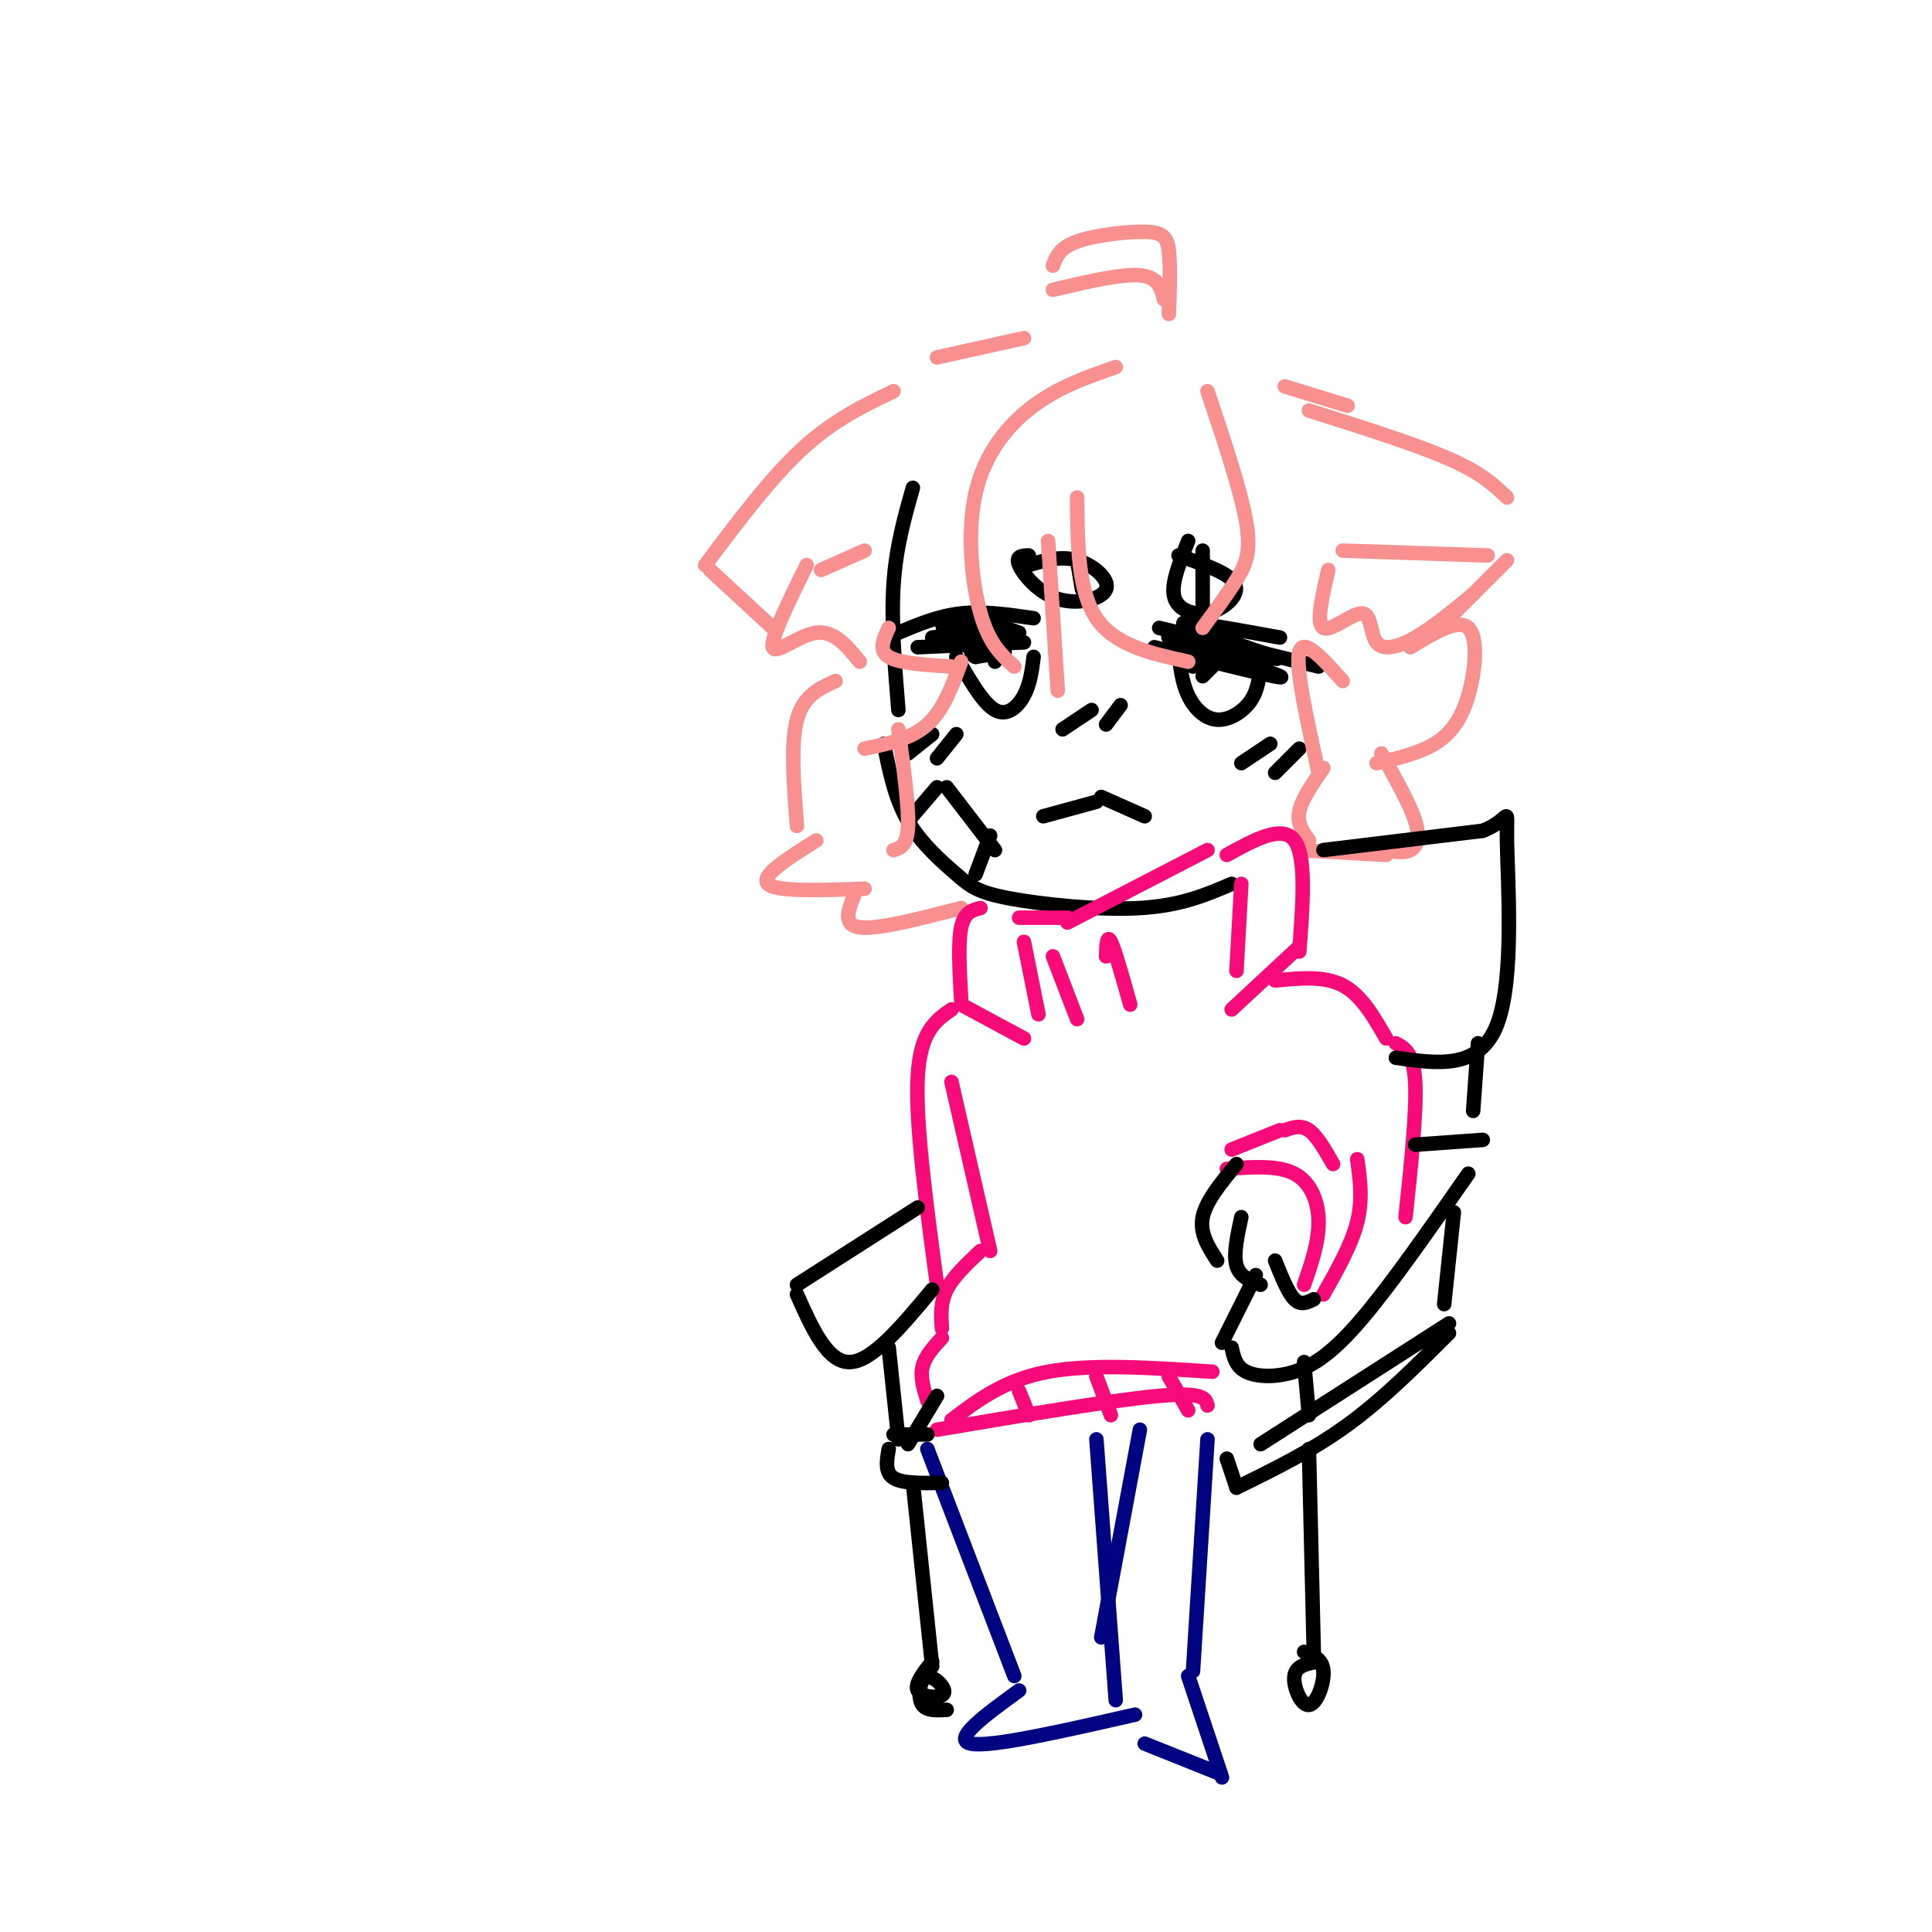 <svg viewBox='0 0 400 400' version='1.1' xmlns='http://www.w3.org/2000/svg' xmlns:xlink='http://www.w3.org/1999/xlink'><g fill='none' stroke='rgb(0,0,0)' stroke-width='3' stroke-linecap='round' stroke-linejoin='round'><path d='M189,101c-1.750,6.167 -3.500,12.333 -4,20c-0.500,7.667 0.250,16.833 1,26'/><path d='M183,154c1.129,5.644 2.258,11.289 5,16c2.742,4.711 7.096,8.490 10,11c2.904,2.510 4.359,3.753 11,5c6.641,1.247 18.469,2.499 27,2c8.531,-0.499 13.766,-2.750 19,-5'/><path d='M214,128c-5.167,-0.750 -10.333,-1.500 -15,-1c-4.667,0.500 -8.833,2.250 -13,4'/><path d='M190,134c0.000,0.000 22.000,-1.000 22,-1'/><path d='M211,131c-2.593,-0.938 -5.187,-1.876 -9,-2c-3.813,-0.124 -8.847,0.565 -6,1c2.847,0.435 13.574,0.617 13,1c-0.574,0.383 -12.450,0.967 -15,1c-2.550,0.033 4.225,-0.483 11,-1'/><path d='M205,131c-0.167,0.000 -6.083,0.500 -12,1'/><path d='M240,130c0.000,0.000 33.000,8.000 33,8'/><path d='M239,134c14.208,3.571 28.417,7.143 26,6c-2.417,-1.143 -21.458,-7.000 -23,-8c-1.542,-1.000 14.417,2.857 20,4c5.583,1.143 0.792,-0.429 -4,-2'/><path d='M258,134c-4.400,-1.556 -13.400,-4.444 -13,-5c0.400,-0.556 10.200,1.222 20,3'/><path d='M213,115c-1.416,0.041 -2.833,0.083 -2,2c0.833,1.917 3.914,5.710 8,7c4.086,1.290 9.177,0.078 10,-2c0.823,-2.078 -2.622,-5.022 -6,-6c-3.378,-0.978 -6.689,0.011 -10,1'/><path d='M246,112c-1.678,4.167 -3.356,8.335 -3,11c0.356,2.665 2.745,3.828 5,4c2.255,0.172 4.376,-0.646 6,-2c1.624,-1.354 2.750,-3.244 1,-5c-1.750,-1.756 -6.375,-3.378 -11,-5'/><path d='M223,116c0.000,0.000 1.000,6.000 1,6'/><path d='M249,114c0.000,0.000 0.000,11.000 0,11'/><path d='M198,136c2.756,4.800 5.511,9.600 8,11c2.489,1.400 4.711,-0.600 6,-3c1.289,-2.400 1.644,-5.200 2,-8'/><path d='M244,135c0.363,3.167 0.726,6.333 2,9c1.274,2.667 3.458,4.833 6,5c2.542,0.167 5.440,-1.667 7,-4c1.560,-2.333 1.780,-5.167 2,-8'/><path d='M216,169c0.000,0.000 11.000,-3.000 11,-3'/><path d='M228,165c0.000,0.000 9.000,4.000 9,4'/><path d='M226,147c0.000,0.000 -6.000,4.000 -6,4'/><path d='M232,146c0.000,0.000 -3.000,4.000 -3,4'/><path d='M193,152c0.000,0.000 -5.000,4.000 -5,4'/><path d='M198,152c0.000,0.000 -4.000,5.000 -4,5'/><path d='M263,154c0.000,0.000 -6.000,4.000 -6,4'/><path d='M269,155c0.000,0.000 -5.000,5.000 -5,5'/><path d='M188,170c0.000,0.000 6.000,-7.000 6,-7'/><path d='M196,163c0.000,0.000 10.000,13.000 10,13'/><path d='M205,173c0.000,0.000 -3.000,8.000 -3,8'/><path d='M208,134c0.000,0.000 -2.000,3.000 -2,3'/><path d='M208,135c0.000,0.000 -6.000,1.000 -6,1'/><path d='M202,136c-1.167,-0.333 -1.083,-1.667 -1,-3'/><path d='M255,134c0.000,0.000 -6.000,6.000 -6,6'/><path d='M254,135c0.000,0.000 -7.000,3.000 -7,3'/><path d='M250,135c0.000,0.000 -3.000,2.000 -3,2'/><path d='M248,135c0.000,0.000 -2.000,2.000 -2,2'/></g>
<g fill='none' stroke='rgb(249,144,144)' stroke-width='3' stroke-linecap='round' stroke-linejoin='round'><path d='M231,76c-5.839,2.024 -11.679,4.048 -17,8c-5.321,3.952 -10.125,9.833 -12,18c-1.875,8.167 -0.821,18.619 1,25c1.821,6.381 4.411,8.690 7,11'/><path d='M219,143c0.000,0.000 -2.000,-31.000 -2,-31'/><path d='M223,103c0.083,9.667 0.167,19.333 4,25c3.833,5.667 11.417,7.333 19,9'/><path d='M250,81c3.444,10.289 6.889,20.578 8,27c1.111,6.422 -0.111,8.978 -2,12c-1.889,3.022 -4.444,6.511 -7,10'/><path d='M185,81c-6.250,3.000 -12.500,6.000 -19,12c-6.500,6.000 -13.250,15.000 -20,24'/><path d='M147,118c0.000,0.000 13.000,12.000 13,12'/><path d='M167,117c-3.756,7.644 -7.511,15.289 -7,17c0.511,1.711 5.289,-2.511 9,-3c3.711,-0.489 6.356,2.756 9,6'/><path d='M170,118c0.000,0.000 9.000,-4.000 9,-4'/><path d='M271,85c11.083,3.500 22.167,7.000 29,10c6.833,3.000 9.417,5.500 12,8'/><path d='M278,114c0.000,0.000 30.000,1.000 30,1'/><path d='M275,118c-1.282,5.587 -2.565,11.174 -1,12c1.565,0.826 5.976,-3.108 8,-3c2.024,0.108 1.660,4.260 3,6c1.340,1.740 4.383,1.069 8,-1c3.617,-2.069 7.809,-5.534 12,-9'/><path d='M312,116c0.000,0.000 -12.000,12.000 -12,12'/><path d='M279,84c0.000,0.000 -13.000,-4.000 -13,-4'/><path d='M194,74c0.000,0.000 18.000,-4.000 18,-4'/><path d='M242,65c0.179,-5.012 0.357,-10.024 0,-13c-0.357,-2.976 -1.250,-3.917 -5,-4c-3.750,-0.083 -10.357,0.690 -14,2c-3.643,1.310 -4.321,3.155 -5,5'/><path d='M218,60c7.083,-1.667 14.167,-3.333 18,-3c3.833,0.333 4.417,2.667 5,5'/><path d='M184,130c-1.083,2.333 -2.167,4.667 0,6c2.167,1.333 7.583,1.667 13,2'/><path d='M199,137c-1.833,5.000 -3.667,10.000 -7,13c-3.333,3.000 -8.167,4.000 -13,5'/><path d='M186,151c1.083,7.917 2.167,15.833 2,20c-0.167,4.167 -1.583,4.583 -3,5'/><path d='M278,141c-4.083,-4.583 -8.167,-9.167 -9,-6c-0.833,3.167 1.583,14.083 4,25'/><path d='M274,159c-2.250,3.250 -4.500,6.500 -5,9c-0.500,2.500 0.750,4.250 2,6'/><path d='M173,141c-3.333,1.500 -6.667,3.000 -8,8c-1.333,5.000 -0.667,13.500 0,22'/><path d='M169,174c-5.833,3.667 -11.667,7.333 -10,9c1.667,1.667 10.833,1.333 20,1'/><path d='M177,185c-1.333,3.250 -2.667,6.500 1,7c3.667,0.500 12.333,-1.750 21,-4'/><path d='M292,134c4.935,-3.000 9.869,-6.000 12,-4c2.131,2.000 1.458,9.000 0,14c-1.458,5.000 -3.702,8.000 -7,10c-3.298,2.000 -7.649,3.000 -12,4'/><path d='M286,156c2.956,5.244 5.911,10.489 7,14c1.089,3.511 0.311,5.289 -1,6c-1.311,0.711 -3.156,0.356 -5,0'/><path d='M287,177c0.000,0.000 -18.000,-1.000 -18,-1'/></g>
<g fill='none' stroke='rgb(246,11,121)' stroke-width='3' stroke-linecap='round' stroke-linejoin='round'><path d='M250,176c0.000,0.000 -29.000,15.000 -29,15'/><path d='M221,190c0.000,0.000 -10.000,0.000 -10,0'/><path d='M203,188c-1.667,0.417 -3.333,0.833 -4,4c-0.667,3.167 -0.333,9.083 0,15'/><path d='M199,208c0.000,0.000 13.000,7.000 13,7'/><path d='M212,195c0.000,0.000 3.000,15.000 3,15'/><path d='M218,198c0.000,0.000 5.000,13.000 5,13'/><path d='M229,198c0.083,-2.333 0.167,-4.667 1,-3c0.833,1.667 2.417,7.333 4,13'/><path d='M254,177c5.750,-3.167 11.500,-6.333 14,-3c2.500,3.333 1.750,13.167 1,23'/><path d='M269,196c0.000,0.000 -14.000,13.000 -14,13'/><path d='M257,183c0.000,0.000 -1.000,18.000 -1,18'/><path d='M264,203c5.083,-0.500 10.167,-1.000 14,1c3.833,2.000 6.417,6.500 9,11'/><path d='M289,216c1.833,1.000 3.667,2.000 4,8c0.333,6.000 -0.833,17.000 -2,28'/><path d='M281,240c0.583,4.167 1.167,8.333 0,13c-1.167,4.667 -4.083,9.833 -7,15'/><path d='M276,241c-1.667,-2.917 -3.333,-5.833 -5,-7c-1.667,-1.167 -3.333,-0.583 -5,0'/><path d='M254,242c5.289,-0.400 10.578,-0.800 14,1c3.422,1.800 4.978,5.800 5,10c0.022,4.200 -1.489,8.600 -3,13'/><path d='M265,234c0.000,0.000 -10.000,4.000 -10,4'/><path d='M197,224c0.000,0.000 8.000,35.000 8,35'/><path d='M203,259c-2.833,2.667 -5.667,5.333 -7,8c-1.333,2.667 -1.167,5.333 -1,8'/><path d='M197,209c-3.250,2.250 -6.500,4.500 -7,14c-0.500,9.500 1.750,26.250 4,43'/><path d='M195,277c-1.750,1.917 -3.500,3.833 -4,6c-0.500,2.167 0.250,4.583 1,7'/><path d='M197,294c5.500,-4.167 11.000,-8.333 20,-10c9.000,-1.667 21.500,-0.833 34,0'/><path d='M194,296c18.333,-3.083 36.667,-6.167 46,-7c9.333,-0.833 9.667,0.583 10,2'/><path d='M211,288c0.000,0.000 2.000,5.000 2,5'/><path d='M227,285c0.000,0.000 3.000,8.000 3,8'/><path d='M242,285c0.000,0.000 4.000,7.000 4,7'/></g>
<g fill='none' stroke='rgb(0,4,129)' stroke-width='3' stroke-linecap='round' stroke-linejoin='round'><path d='M192,300c0.000,0.000 18.000,47.000 18,47'/><path d='M211,350c-7.000,5.083 -14.000,10.167 -10,11c4.000,0.833 19.000,-2.583 34,-6'/><path d='M227,298c0.000,0.000 4.000,54.000 4,54'/><path d='M236,296c0.000,0.000 -8.000,43.000 -8,43'/><path d='M250,298c0.000,0.000 -3.000,48.000 -3,48'/><path d='M246,347c0.000,0.000 7.000,21.000 7,21'/><path d='M252,367c0.000,0.000 -15.000,-6.000 -15,-6'/></g>
<g fill='none' stroke='rgb(0,0,0)' stroke-width='3' stroke-linecap='round' stroke-linejoin='round'><path d='M256,241c-3.167,3.833 -6.333,7.667 -7,11c-0.667,3.333 1.167,6.167 3,9'/><path d='M257,252c-0.833,3.833 -1.667,7.667 -1,10c0.667,2.333 2.833,3.167 5,4'/><path d='M264,261c1.333,3.333 2.667,6.667 4,8c1.333,1.333 2.667,0.667 4,0'/><path d='M260,264c0.000,0.000 -7.000,14.000 -7,14'/><path d='M255,279c0.423,1.964 0.845,3.929 3,5c2.155,1.071 6.042,1.250 10,0c3.958,-1.250 7.988,-3.929 14,-11c6.012,-7.071 14.006,-18.536 22,-30'/><path d='M307,236c0.000,0.000 -14.000,1.000 -14,1'/><path d='M274,176c0.000,0.000 33.000,-4.000 33,-4'/><path d='M307,172c6.107,-2.345 4.875,-6.208 5,2c0.125,8.208 1.607,28.488 -2,38c-3.607,9.512 -12.304,8.256 -21,7'/><path d='M306,216c0.000,0.000 -1.000,14.000 -1,14'/><path d='M190,250c0.000,0.000 -25.000,16.000 -25,16'/><path d='M165,268c3.167,7.083 6.333,14.167 11,14c4.667,-0.167 10.833,-7.583 17,-15'/><path d='M184,279c0.000,0.000 2.000,19.000 2,19'/><path d='M301,251c0.000,0.000 -2.000,19.000 -2,19'/><path d='M270,282c0.000,0.000 1.000,11.000 1,11'/><path d='M300,274c0.000,0.000 -39.000,25.000 -39,25'/><path d='M254,302c0.000,0.000 2.000,6.000 2,6'/><path d='M256,308c7.833,-3.833 15.667,-7.667 23,-13c7.333,-5.333 14.167,-12.167 21,-19'/><path d='M185,297c0.000,0.000 7.000,0.000 7,0'/><path d='M184,300c-0.417,2.417 -0.833,4.833 1,6c1.833,1.167 5.917,1.083 10,1'/><path d='M188,299c0.000,0.000 6.000,-10.000 6,-10'/><path d='M189,307c0.000,0.000 4.000,38.000 4,38'/><path d='M193,344c-1.842,2.342 -3.685,4.684 -3,6c0.685,1.316 3.896,1.607 5,1c1.104,-0.607 0.100,-2.111 -1,-3c-1.100,-0.889 -2.296,-1.162 -3,0c-0.704,1.162 -0.915,3.761 0,5c0.915,1.239 2.958,1.120 5,1'/><path d='M271,300c0.000,0.000 1.000,42.000 1,42'/><path d='M273,344c-2.339,0.405 -4.679,0.810 -5,3c-0.321,2.190 1.375,6.167 3,6c1.625,-0.167 3.179,-4.476 3,-7c-0.179,-2.524 -2.089,-3.262 -4,-4'/></g>
</svg>